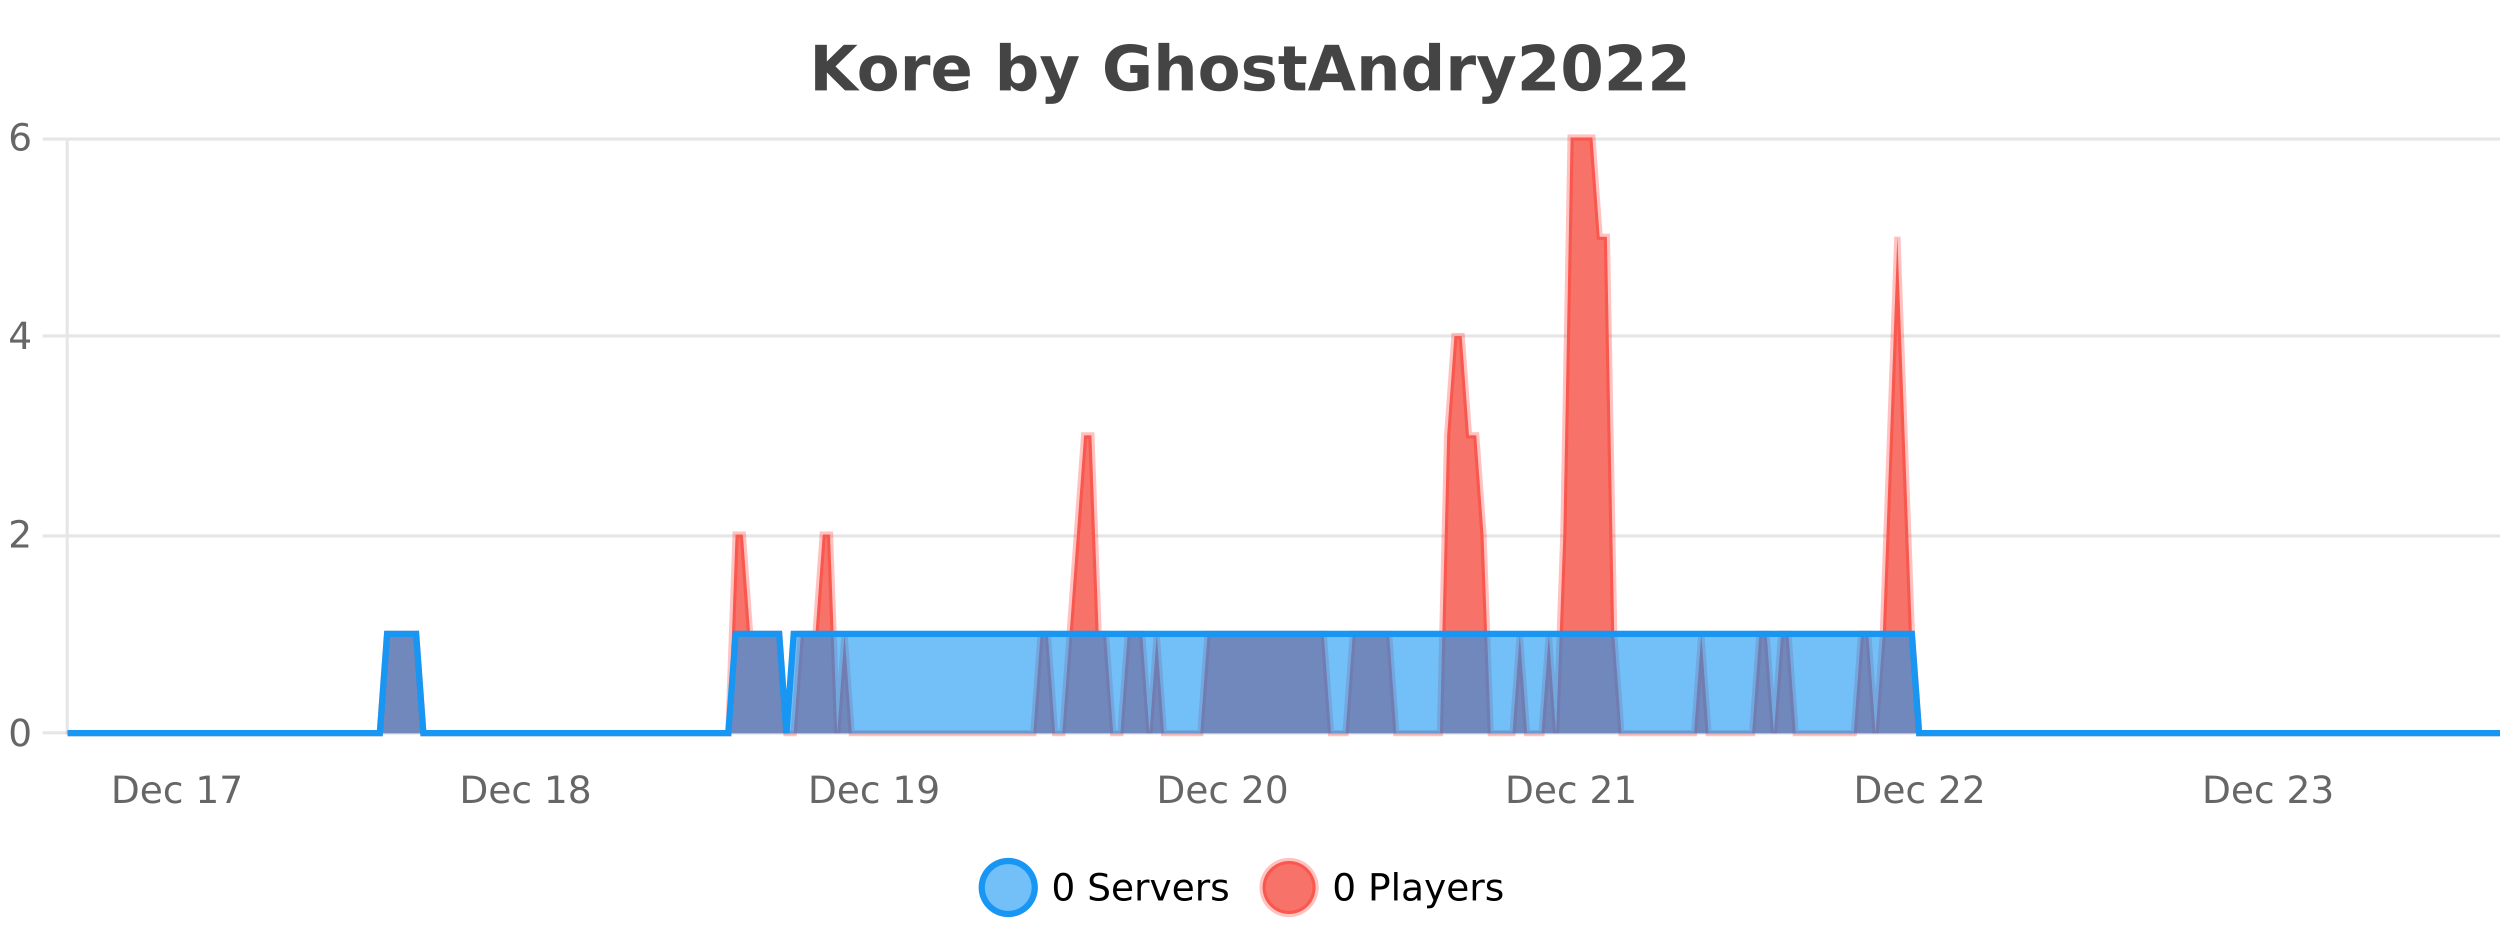 <?xml version="1.0" encoding="UTF-8"?>
<svg xmlns="http://www.w3.org/2000/svg" xmlns:xlink="http://www.w3.org/1999/xlink" width="800pt" height="300pt" viewBox="0 0 800 300" version="1.1">
<defs>
<clipPath id="clip1">
  <path d="M 285 263 L 360 263 L 360 300 L 285 300 Z M 285 263 "/>
</clipPath>
<clipPath id="clip2">
  <path d="M 375 263 L 450 263 L 450 300 L 375 300 Z M 375 263 "/>
</clipPath>
<clipPath id="clip3">
  <path d="M 21.633 44 L 800 44 L 800 234.602 L 21.633 234.602 Z M 21.633 44 "/>
</clipPath>
<clipPath id="clip4">
  <path d="M 20.633 43 L 800 43 L 800 235.602 L 20.633 235.602 Z M 20.633 43 "/>
</clipPath>
<clipPath id="clip5">
  <path d="M 21.633 202 L 800 202 L 800 234.602 L 21.633 234.602 Z M 21.633 202 "/>
</clipPath>
<clipPath id="clip6">
  <path d="M 20.633 174 L 800 174 L 800 235.602 L 20.633 235.602 Z M 20.633 174 "/>
</clipPath>
</defs>
<g id="surface1185221">
<rect x="0" y="0" width="800" height="300" style="fill:rgb(100%,100%,100%);fill-opacity:1;stroke:none;"/>
<path style="fill:none;stroke-width:1;stroke-linecap:butt;stroke-linejoin:miter;stroke:rgb(0%,0%,0%);stroke-opacity:0.098;stroke-miterlimit:10;" d="M 22 234.5 L 800 234.5 "/>
<path style="fill:none;stroke-width:1;stroke-linecap:butt;stroke-linejoin:miter;stroke:rgb(0%,0%,0%);stroke-opacity:0.098;stroke-miterlimit:10;" d="M 13.633 234.5 L 21 234.5 "/>
<path style="fill:none;stroke-width:1;stroke-linecap:butt;stroke-linejoin:miter;stroke:rgb(0%,0%,0%);stroke-opacity:0.098;stroke-miterlimit:10;" d="M 22 171.5 L 800 171.5 "/>
<path style="fill:none;stroke-width:1;stroke-linecap:butt;stroke-linejoin:miter;stroke:rgb(0%,0%,0%);stroke-opacity:0.098;stroke-miterlimit:10;" d="M 13.633 171.5 L 21 171.5 "/>
<path style="fill:none;stroke-width:1;stroke-linecap:butt;stroke-linejoin:miter;stroke:rgb(0%,0%,0%);stroke-opacity:0.098;stroke-miterlimit:10;" d="M 22 107.5 L 800 107.5 "/>
<path style="fill:none;stroke-width:1;stroke-linecap:butt;stroke-linejoin:miter;stroke:rgb(0%,0%,0%);stroke-opacity:0.098;stroke-miterlimit:10;" d="M 13.633 107.5 L 21 107.5 "/>
<path style="fill:none;stroke-width:1;stroke-linecap:butt;stroke-linejoin:miter;stroke:rgb(0%,0%,0%);stroke-opacity:0.098;stroke-miterlimit:10;" d="M 22 44.5 L 800 44.5 "/>
<path style="fill:none;stroke-width:1;stroke-linecap:butt;stroke-linejoin:miter;stroke:rgb(0%,0%,0%);stroke-opacity:0.098;stroke-miterlimit:10;" d="M 13.633 44.5 L 21 44.5 "/>
<path style=" stroke:none;fill-rule:nonzero;fill:rgb(9.02%,58.824%,95.294%);fill-opacity:0.6;" d="M 331.121 284 C 331.121 288.688 327.324 292.484 322.637 292.484 C 317.953 292.484 314.152 288.688 314.152 284 C 314.152 279.312 317.953 275.516 322.637 275.516 C 327.324 275.516 331.121 279.312 331.121 284 Z M 331.121 284 "/>
<g clip-path="url(#clip1)" clip-rule="nonzero">
<path style="fill:none;stroke-width:2;stroke-linecap:butt;stroke-linejoin:miter;stroke:rgb(9.02%,58.824%,95.294%);stroke-opacity:1;stroke-miterlimit:10;" d="M 331.121 284 C 331.121 288.688 327.324 292.484 322.637 292.484 C 317.953 292.484 314.152 288.688 314.152 284 C 314.152 279.312 317.953 275.516 322.637 275.516 C 327.324 275.516 331.121 279.312 331.121 284 Z M 331.121 284 "/>
</g>
<path style=" stroke:none;fill-rule:nonzero;fill:rgb(0%,0%,0%);fill-opacity:1;" d="M 340.266 280.188 C 339.66 280.188 339.203 280.492 338.891 281.094 C 338.586 281.688 338.438 282.59 338.438 283.797 C 338.438 284.996 338.586 285.898 338.891 286.5 C 339.203 287.094 339.66 287.391 340.266 287.391 C 340.879 287.391 341.336 287.094 341.641 286.5 C 341.953 285.898 342.109 284.996 342.109 283.797 C 342.109 282.59 341.953 281.688 341.641 281.094 C 341.336 280.492 340.879 280.188 340.266 280.188 Z M 340.266 279.25 C 341.242 279.25 341.992 279.641 342.516 280.422 C 343.035 281.195 343.297 282.32 343.297 283.797 C 343.297 285.266 343.035 286.391 342.516 287.172 C 341.992 287.945 341.242 288.328 340.266 288.328 C 339.285 288.328 338.535 287.945 338.016 287.172 C 337.504 286.391 337.25 285.266 337.25 283.797 C 337.25 282.32 337.504 281.195 338.016 280.422 C 338.535 279.641 339.285 279.25 340.266 279.25 Z M 354.32 279.688 L 354.32 280.844 C 353.871 280.637 353.445 280.48 353.039 280.375 C 352.641 280.262 352.262 280.203 351.898 280.203 C 351.25 280.203 350.75 280.328 350.398 280.578 C 350.055 280.828 349.883 281.188 349.883 281.656 C 349.883 282.043 349.996 282.336 350.227 282.531 C 350.453 282.73 350.898 282.887 351.555 283 L 352.258 283.156 C 353.141 283.324 353.793 283.621 354.211 284.047 C 354.637 284.465 354.852 285.027 354.852 285.734 C 354.852 286.59 354.562 287.234 353.992 287.672 C 353.43 288.109 352.594 288.328 351.492 288.328 C 351.086 288.328 350.648 288.281 350.18 288.188 C 349.711 288.094 349.227 287.953 348.727 287.766 L 348.727 286.547 C 349.203 286.82 349.672 287.023 350.133 287.156 C 350.602 287.293 351.055 287.359 351.492 287.359 C 352.168 287.359 352.688 287.23 353.055 286.969 C 353.43 286.699 353.617 286.32 353.617 285.828 C 353.617 285.402 353.48 285.07 353.211 284.828 C 352.949 284.578 352.516 284.398 351.914 284.281 L 351.195 284.141 C 350.309 283.965 349.668 283.688 349.273 283.312 C 348.887 282.938 348.695 282.418 348.695 281.75 C 348.695 280.969 348.965 280.359 349.508 279.922 C 350.047 279.477 350.797 279.25 351.758 279.25 C 352.172 279.25 352.59 279.289 353.008 279.359 C 353.434 279.434 353.871 279.543 354.32 279.688 Z M 362.266 284.609 L 362.266 285.125 L 357.297 285.125 C 357.348 285.875 357.57 286.445 357.969 286.828 C 358.375 287.215 358.93 287.406 359.641 287.406 C 360.055 287.406 360.457 287.359 360.844 287.266 C 361.238 287.164 361.629 287.008 362.016 286.797 L 362.016 287.828 C 361.617 287.984 361.219 288.105 360.812 288.188 C 360.406 288.281 359.992 288.328 359.578 288.328 C 358.535 288.328 357.707 288.027 357.094 287.422 C 356.477 286.809 356.172 285.98 356.172 284.938 C 356.172 283.867 356.461 283.016 357.047 282.391 C 357.629 281.758 358.41 281.438 359.391 281.438 C 360.273 281.438 360.973 281.727 361.484 282.297 C 362.004 282.859 362.266 283.633 362.266 284.609 Z M 361.188 284.281 C 361.176 283.699 361.008 283.23 360.688 282.875 C 360.363 282.523 359.938 282.344 359.406 282.344 C 358.801 282.344 358.316 282.516 357.953 282.859 C 357.598 283.203 357.395 283.684 357.344 284.297 Z M 367.836 282.594 C 367.711 282.531 367.574 282.484 367.43 282.453 C 367.293 282.414 367.137 282.391 366.961 282.391 C 366.355 282.391 365.887 282.59 365.555 282.984 C 365.23 283.383 365.07 283.953 365.07 284.703 L 365.07 288.156 L 363.992 288.156 L 363.992 281.594 L 365.07 281.594 L 365.07 282.609 C 365.297 282.215 365.594 281.922 365.961 281.734 C 366.324 281.539 366.766 281.438 367.289 281.438 C 367.359 281.438 367.438 281.445 367.523 281.453 C 367.617 281.465 367.715 281.48 367.82 281.5 Z M 368.195 281.594 L 369.336 281.594 L 371.383 287.094 L 373.445 281.594 L 374.586 281.594 L 372.117 288.156 L 370.648 288.156 Z M 381.688 284.609 L 381.688 285.125 L 376.719 285.125 C 376.77 285.875 376.992 286.445 377.391 286.828 C 377.797 287.215 378.352 287.406 379.062 287.406 C 379.477 287.406 379.879 287.359 380.266 287.266 C 380.66 287.164 381.051 287.008 381.438 286.797 L 381.438 287.828 C 381.039 287.984 380.641 288.105 380.234 288.188 C 379.828 288.281 379.414 288.328 379 288.328 C 377.957 288.328 377.129 288.027 376.516 287.422 C 375.898 286.809 375.594 285.98 375.594 284.938 C 375.594 283.867 375.883 283.016 376.469 282.391 C 377.051 281.758 377.832 281.438 378.812 281.438 C 379.695 281.438 380.395 281.727 380.906 282.297 C 381.426 282.859 381.688 283.633 381.688 284.609 Z M 380.609 284.281 C 380.598 283.699 380.43 283.23 380.109 282.875 C 379.785 282.523 379.359 282.344 378.828 282.344 C 378.223 282.344 377.738 282.516 377.375 282.859 C 377.02 283.203 376.816 283.684 376.766 284.297 Z M 387.258 282.594 C 387.133 282.531 386.996 282.484 386.852 282.453 C 386.715 282.414 386.559 282.391 386.383 282.391 C 385.777 282.391 385.309 282.59 384.977 282.984 C 384.652 283.383 384.492 283.953 384.492 284.703 L 384.492 288.156 L 383.414 288.156 L 383.414 281.594 L 384.492 281.594 L 384.492 282.609 C 384.719 282.215 385.016 281.922 385.383 281.734 C 385.746 281.539 386.188 281.438 386.711 281.438 C 386.781 281.438 386.859 281.445 386.945 281.453 C 387.039 281.465 387.137 281.48 387.242 281.5 Z M 392.562 281.781 L 392.562 282.812 C 392.258 282.656 391.941 282.543 391.609 282.469 C 391.285 282.387 390.945 282.344 390.594 282.344 C 390.062 282.344 389.66 282.43 389.391 282.594 C 389.117 282.75 388.984 282.996 388.984 283.328 C 388.984 283.578 389.078 283.777 389.266 283.922 C 389.461 284.059 389.852 284.188 390.438 284.312 L 390.797 284.406 C 391.566 284.562 392.113 284.793 392.438 285.094 C 392.758 285.398 392.922 285.812 392.922 286.344 C 392.922 286.961 392.676 287.445 392.188 287.797 C 391.707 288.152 391.047 288.328 390.203 288.328 C 389.848 288.328 389.477 288.289 389.094 288.219 C 388.719 288.156 388.32 288.059 387.906 287.922 L 387.906 286.797 C 388.301 287.008 388.691 287.164 389.078 287.266 C 389.461 287.371 389.848 287.422 390.234 287.422 C 390.734 287.422 391.117 287.34 391.391 287.172 C 391.672 286.996 391.812 286.746 391.812 286.422 C 391.812 286.133 391.711 285.906 391.516 285.75 C 391.316 285.594 390.883 285.445 390.219 285.297 L 389.844 285.219 C 389.176 285.074 388.691 284.855 388.391 284.562 C 388.098 284.273 387.953 283.875 387.953 283.375 C 387.953 282.75 388.172 282.273 388.609 281.938 C 389.047 281.605 389.664 281.438 390.469 281.438 C 390.863 281.438 391.238 281.469 391.594 281.531 C 391.945 281.586 392.27 281.668 392.562 281.781 Z M 332.637 277.016 "/>
<path style=" stroke:none;fill-rule:nonzero;fill:rgb(96.863%,44.706%,40.784%);fill-opacity:1;" d="M 420.988 284 C 420.988 288.688 417.191 292.484 412.504 292.484 C 407.82 292.484 404.02 288.688 404.02 284 C 404.02 279.312 407.82 275.516 412.504 275.516 C 417.191 275.516 420.988 279.312 420.988 284 Z M 420.988 284 "/>
<g clip-path="url(#clip2)" clip-rule="nonzero">
<path style="fill:none;stroke-width:2;stroke-linecap:butt;stroke-linejoin:miter;stroke:rgb(100%,4.706%,0%);stroke-opacity:0.247;stroke-miterlimit:10;" d="M 420.988 284 C 420.988 288.688 417.191 292.484 412.504 292.484 C 407.82 292.484 404.02 288.688 404.02 284 C 404.02 279.312 407.82 275.516 412.504 275.516 C 417.191 275.516 420.988 279.312 420.988 284 Z M 420.988 284 "/>
</g>
<path style=" stroke:none;fill-rule:nonzero;fill:rgb(0%,0%,0%);fill-opacity:1;" d="M 430.133 280.188 C 429.527 280.188 429.07 280.492 428.758 281.094 C 428.453 281.688 428.305 282.59 428.305 283.797 C 428.305 284.996 428.453 285.898 428.758 286.5 C 429.07 287.094 429.527 287.391 430.133 287.391 C 430.746 287.391 431.203 287.094 431.508 286.5 C 431.82 285.898 431.977 284.996 431.977 283.797 C 431.977 282.59 431.82 281.688 431.508 281.094 C 431.203 280.492 430.746 280.188 430.133 280.188 Z M 430.133 279.25 C 431.109 279.25 431.859 279.641 432.383 280.422 C 432.902 281.195 433.164 282.32 433.164 283.797 C 433.164 285.266 432.902 286.391 432.383 287.172 C 431.859 287.945 431.109 288.328 430.133 288.328 C 429.152 288.328 428.402 287.945 427.883 287.172 C 427.371 286.391 427.117 285.266 427.117 283.797 C 427.117 282.32 427.371 281.195 427.883 280.422 C 428.402 279.641 429.152 279.25 430.133 279.25 Z M 440.125 280.375 L 440.125 283.672 L 441.609 283.672 C 442.16 283.672 442.586 283.531 442.891 283.25 C 443.191 282.961 443.344 282.547 443.344 282.016 C 443.344 281.496 443.191 281.094 442.891 280.812 C 442.586 280.523 442.16 280.375 441.609 280.375 Z M 438.938 279.406 L 441.609 279.406 C 442.598 279.406 443.344 279.633 443.844 280.078 C 444.344 280.516 444.594 281.164 444.594 282.016 C 444.594 282.883 444.344 283.539 443.844 283.984 C 443.344 284.422 442.598 284.641 441.609 284.641 L 440.125 284.641 L 440.125 288.156 L 438.938 288.156 Z M 446.129 279.031 L 447.207 279.031 L 447.207 288.156 L 446.129 288.156 Z M 452.445 284.859 C 451.578 284.859 450.977 284.961 450.633 285.156 C 450.297 285.355 450.133 285.695 450.133 286.172 C 450.133 286.559 450.258 286.867 450.508 287.094 C 450.766 287.312 451.109 287.422 451.539 287.422 C 452.141 287.422 452.621 287.215 452.977 286.797 C 453.34 286.371 453.523 285.805 453.523 285.094 L 453.523 284.859 Z M 454.602 284.406 L 454.602 288.156 L 453.523 288.156 L 453.523 287.156 C 453.273 287.555 452.965 287.852 452.602 288.047 C 452.234 288.234 451.789 288.328 451.258 288.328 C 450.578 288.328 450.043 288.141 449.648 287.766 C 449.25 287.383 449.055 286.875 449.055 286.25 C 449.055 285.512 449.297 284.953 449.789 284.578 C 450.289 284.203 451.027 284.016 452.008 284.016 L 453.523 284.016 L 453.523 283.906 C 453.523 283.406 453.355 283.023 453.023 282.75 C 452.699 282.48 452.246 282.344 451.664 282.344 C 451.289 282.344 450.918 282.391 450.555 282.484 C 450.199 282.578 449.859 282.715 449.539 282.891 L 449.539 281.891 C 449.934 281.734 450.312 281.621 450.68 281.547 C 451.055 281.477 451.418 281.438 451.773 281.438 C 452.719 281.438 453.43 281.684 453.898 282.172 C 454.367 282.664 454.602 283.406 454.602 284.406 Z M 459.551 288.766 C 459.246 289.547 458.949 290.055 458.66 290.297 C 458.367 290.535 457.98 290.656 457.504 290.656 L 456.645 290.656 L 456.645 289.75 L 457.27 289.75 C 457.57 289.75 457.801 289.676 457.957 289.531 C 458.121 289.395 458.305 289.066 458.504 288.547 L 458.707 288.047 L 456.051 281.594 L 457.191 281.594 L 459.238 286.719 L 461.301 281.594 L 462.441 281.594 Z M 469.543 284.609 L 469.543 285.125 L 464.574 285.125 C 464.625 285.875 464.848 286.445 465.246 286.828 C 465.652 287.215 466.207 287.406 466.918 287.406 C 467.332 287.406 467.734 287.359 468.121 287.266 C 468.516 287.164 468.906 287.008 469.293 286.797 L 469.293 287.828 C 468.895 287.984 468.496 288.105 468.09 288.188 C 467.684 288.281 467.27 288.328 466.855 288.328 C 465.812 288.328 464.984 288.027 464.371 287.422 C 463.754 286.809 463.449 285.98 463.449 284.938 C 463.449 283.867 463.738 283.016 464.324 282.391 C 464.906 281.758 465.688 281.438 466.668 281.438 C 467.551 281.438 468.25 281.727 468.762 282.297 C 469.281 282.859 469.543 283.633 469.543 284.609 Z M 468.465 284.281 C 468.453 283.699 468.285 283.23 467.965 282.875 C 467.641 282.523 467.215 282.344 466.684 282.344 C 466.078 282.344 465.594 282.516 465.23 282.859 C 464.875 283.203 464.672 283.684 464.621 284.297 Z M 475.113 282.594 C 474.988 282.531 474.852 282.484 474.707 282.453 C 474.57 282.414 474.414 282.391 474.238 282.391 C 473.633 282.391 473.164 282.59 472.832 282.984 C 472.508 283.383 472.348 283.953 472.348 284.703 L 472.348 288.156 L 471.27 288.156 L 471.27 281.594 L 472.348 281.594 L 472.348 282.609 C 472.574 282.215 472.871 281.922 473.238 281.734 C 473.602 281.539 474.043 281.438 474.566 281.438 C 474.637 281.438 474.715 281.445 474.801 281.453 C 474.895 281.465 474.992 281.48 475.098 281.5 Z M 480.422 281.781 L 480.422 282.812 C 480.117 282.656 479.801 282.543 479.469 282.469 C 479.145 282.387 478.805 282.344 478.453 282.344 C 477.922 282.344 477.52 282.43 477.25 282.594 C 476.977 282.75 476.844 282.996 476.844 283.328 C 476.844 283.578 476.938 283.777 477.125 283.922 C 477.32 284.059 477.711 284.188 478.297 284.312 L 478.656 284.406 C 479.426 284.562 479.973 284.793 480.297 285.094 C 480.617 285.398 480.781 285.812 480.781 286.344 C 480.781 286.961 480.535 287.445 480.047 287.797 C 479.566 288.152 478.906 288.328 478.062 288.328 C 477.707 288.328 477.336 288.289 476.953 288.219 C 476.578 288.156 476.18 288.059 475.766 287.922 L 475.766 286.797 C 476.16 287.008 476.551 287.164 476.938 287.266 C 477.32 287.371 477.707 287.422 478.094 287.422 C 478.594 287.422 478.977 287.34 479.25 287.172 C 479.531 286.996 479.672 286.746 479.672 286.422 C 479.672 286.133 479.57 285.906 479.375 285.75 C 479.176 285.594 478.742 285.445 478.078 285.297 L 477.703 285.219 C 477.035 285.074 476.551 284.855 476.25 284.562 C 475.957 284.273 475.812 283.875 475.812 283.375 C 475.812 282.75 476.031 282.273 476.469 281.938 C 476.906 281.605 477.523 281.438 478.328 281.438 C 478.723 281.438 479.098 281.469 479.453 281.531 C 479.805 281.586 480.129 281.668 480.422 281.781 Z M 422.504 277.016 "/>
<path style=" stroke:none;fill-rule:nonzero;fill:rgb(26.667%,26.667%,26.667%);fill-opacity:1;" d="M 260.844 14.344 L 264.594 14.344 L 264.594 19.656 L 270.016 14.344 L 274.375 14.344 L 267.359 21.25 L 275.109 28.922 L 270.391 28.922 L 264.594 23.172 L 264.594 28.922 L 260.844 28.922 Z M 281.039 20.219 C 280.258 20.219 279.664 20.5 279.258 21.062 C 278.852 21.617 278.648 22.418 278.648 23.469 C 278.648 24.512 278.852 25.312 279.258 25.875 C 279.664 26.43 280.258 26.703 281.039 26.703 C 281.797 26.703 282.375 26.43 282.773 25.875 C 283.18 25.312 283.383 24.512 283.383 23.469 C 283.383 22.418 283.18 21.617 282.773 21.062 C 282.375 20.5 281.797 20.219 281.039 20.219 Z M 281.039 17.719 C 282.914 17.719 284.375 18.23 285.43 19.25 C 286.492 20.262 287.023 21.668 287.023 23.469 C 287.023 25.262 286.492 26.668 285.43 27.688 C 284.375 28.699 282.914 29.203 281.039 29.203 C 279.141 29.203 277.664 28.699 276.602 27.688 C 275.539 26.668 275.008 25.262 275.008 23.469 C 275.008 21.668 275.539 20.262 276.602 19.25 C 277.664 18.23 279.141 17.719 281.039 17.719 Z M 297.699 20.969 C 297.387 20.824 297.078 20.719 296.777 20.656 C 296.473 20.586 296.172 20.547 295.871 20.547 C 294.965 20.547 294.266 20.836 293.777 21.406 C 293.297 21.98 293.059 22.805 293.059 23.875 L 293.059 28.922 L 289.574 28.922 L 289.574 17.984 L 293.059 17.984 L 293.059 19.781 C 293.504 19.062 294.02 18.543 294.605 18.219 C 295.188 17.887 295.887 17.719 296.699 17.719 C 296.824 17.719 296.953 17.727 297.09 17.734 C 297.223 17.746 297.422 17.766 297.684 17.797 Z M 310.344 23.422 L 310.344 24.422 L 302.172 24.422 C 302.254 25.246 302.551 25.859 303.062 26.266 C 303.57 26.672 304.281 26.875 305.188 26.875 C 305.926 26.875 306.68 26.766 307.453 26.547 C 308.223 26.328 309.016 26 309.828 25.562 L 309.828 28.25 C 309.004 28.562 308.176 28.797 307.344 28.953 C 306.52 29.117 305.695 29.203 304.875 29.203 C 302.895 29.203 301.352 28.703 300.25 27.703 C 299.156 26.695 298.609 25.281 298.609 23.469 C 298.609 21.68 299.145 20.273 300.219 19.25 C 301.301 18.23 302.785 17.719 304.672 17.719 C 306.391 17.719 307.766 18.242 308.797 19.281 C 309.828 20.312 310.344 21.695 310.344 23.422 Z M 306.75 22.266 C 306.75 21.602 306.555 21.062 306.172 20.656 C 305.785 20.25 305.281 20.047 304.656 20.047 C 303.977 20.047 303.426 20.242 303 20.625 C 302.582 21 302.32 21.547 302.219 22.266 Z M 325.777 26.672 C 326.527 26.672 327.098 26.402 327.496 25.859 C 327.891 25.309 328.09 24.512 328.09 23.469 C 328.09 22.43 327.891 21.637 327.496 21.094 C 327.098 20.543 326.527 20.266 325.777 20.266 C 325.027 20.266 324.449 20.543 324.043 21.094 C 323.645 21.637 323.449 22.43 323.449 23.469 C 323.449 24.5 323.645 25.293 324.043 25.844 C 324.449 26.398 325.027 26.672 325.777 26.672 Z M 323.449 19.578 C 323.938 18.945 324.473 18.477 325.059 18.172 C 325.641 17.871 326.312 17.719 327.074 17.719 C 328.426 17.719 329.535 18.258 330.402 19.328 C 331.266 20.402 331.699 21.781 331.699 23.469 C 331.699 25.148 331.266 26.523 330.402 27.594 C 329.535 28.668 328.426 29.203 327.074 29.203 C 326.312 29.203 325.641 29.051 325.059 28.75 C 324.473 28.449 323.938 27.98 323.449 27.344 L 323.449 28.922 L 319.965 28.922 L 319.965 13.719 L 323.449 13.719 Z M 332.844 17.984 L 336.328 17.984 L 339.281 25.406 L 341.781 17.984 L 345.266 17.984 L 340.672 29.953 C 340.211 31.172 339.672 32.02 339.047 32.5 C 338.43 32.988 337.625 33.234 336.625 33.234 L 334.594 33.234 L 334.594 30.938 L 335.688 30.938 C 336.281 30.938 336.711 30.844 336.984 30.656 C 337.254 30.469 337.461 30.129 337.609 29.641 L 337.719 29.344 Z M 367.531 27.844 C 366.594 28.293 365.617 28.633 364.609 28.859 C 363.609 29.086 362.566 29.203 361.484 29.203 C 359.055 29.203 357.133 28.527 355.719 27.172 C 354.301 25.809 353.594 23.965 353.594 21.641 C 353.594 19.297 354.312 17.453 355.75 16.109 C 357.195 14.758 359.18 14.078 361.703 14.078 C 362.672 14.078 363.598 14.172 364.484 14.359 C 365.367 14.539 366.207 14.805 367 15.156 L 367 18.172 C 366.188 17.715 365.375 17.371 364.562 17.141 C 363.758 16.914 362.957 16.797 362.156 16.797 C 360.656 16.797 359.5 17.219 358.688 18.062 C 357.883 18.898 357.484 20.09 357.484 21.641 C 357.484 23.184 357.875 24.375 358.656 25.219 C 359.438 26.062 360.547 26.484 361.984 26.484 C 362.367 26.484 362.727 26.461 363.062 26.406 C 363.406 26.355 363.707 26.277 363.969 26.172 L 363.969 23.344 L 361.672 23.344 L 361.672 20.828 L 367.531 20.828 Z M 381.68 22.266 L 381.68 28.922 L 378.164 28.922 L 378.164 23.844 C 378.164 22.887 378.141 22.23 378.102 21.875 C 378.059 21.512 377.984 21.246 377.883 21.078 C 377.746 20.852 377.559 20.672 377.32 20.547 C 377.09 20.422 376.824 20.359 376.523 20.359 C 375.793 20.359 375.219 20.641 374.805 21.203 C 374.387 21.766 374.18 22.547 374.18 23.547 L 374.18 28.922 L 370.695 28.922 L 370.695 13.719 L 374.18 13.719 L 374.18 19.578 C 374.711 18.945 375.273 18.477 375.867 18.172 C 376.461 17.871 377.109 17.719 377.82 17.719 C 379.09 17.719 380.047 18.109 380.695 18.891 C 381.352 19.664 381.68 20.789 381.68 22.266 Z M 390.141 20.219 C 389.359 20.219 388.766 20.5 388.359 21.062 C 387.953 21.617 387.75 22.418 387.75 23.469 C 387.75 24.512 387.953 25.312 388.359 25.875 C 388.766 26.43 389.359 26.703 390.141 26.703 C 390.898 26.703 391.477 26.43 391.875 25.875 C 392.281 25.312 392.484 24.512 392.484 23.469 C 392.484 22.418 392.281 21.617 391.875 21.062 C 391.477 20.5 390.898 20.219 390.141 20.219 Z M 390.141 17.719 C 392.016 17.719 393.477 18.23 394.531 19.25 C 395.594 20.262 396.125 21.668 396.125 23.469 C 396.125 25.262 395.594 26.668 394.531 27.688 C 393.477 28.699 392.016 29.203 390.141 29.203 C 388.242 29.203 386.766 28.699 385.703 27.688 C 384.641 26.668 384.109 25.262 384.109 23.469 C 384.109 21.668 384.641 20.262 385.703 19.25 C 386.766 18.23 388.242 17.719 390.141 17.719 Z M 407.207 18.328 L 407.207 20.984 C 406.465 20.672 405.746 20.438 405.051 20.281 C 404.352 20.125 403.691 20.047 403.066 20.047 C 402.41 20.047 401.918 20.133 401.598 20.297 C 401.273 20.465 401.113 20.719 401.113 21.062 C 401.113 21.344 401.23 21.559 401.473 21.703 C 401.723 21.852 402.16 21.961 402.785 22.031 L 403.41 22.125 C 405.199 22.355 406.402 22.73 407.02 23.25 C 407.633 23.773 407.941 24.59 407.941 25.703 C 407.941 26.871 407.508 27.746 406.645 28.328 C 405.789 28.914 404.512 29.203 402.816 29.203 C 402.086 29.203 401.336 29.145 400.566 29.031 C 399.793 28.918 399.004 28.746 398.191 28.516 L 398.191 25.859 C 398.887 26.203 399.602 26.461 400.332 26.625 C 401.059 26.793 401.805 26.875 402.566 26.875 C 403.254 26.875 403.77 26.781 404.113 26.594 C 404.457 26.406 404.629 26.125 404.629 25.75 C 404.629 25.438 404.508 25.211 404.27 25.062 C 404.027 24.906 403.555 24.789 402.848 24.703 L 402.238 24.625 C 400.676 24.43 399.582 24.07 398.957 23.547 C 398.332 23.016 398.02 22.215 398.02 21.141 C 398.02 19.984 398.414 19.125 399.207 18.562 C 400.008 18 401.227 17.719 402.863 17.719 C 403.508 17.719 404.184 17.773 404.895 17.875 C 405.602 17.969 406.371 18.121 407.207 18.328 Z M 414.391 14.875 L 414.391 17.984 L 418 17.984 L 418 20.484 L 414.391 20.484 L 414.391 25.125 C 414.391 25.637 414.488 25.98 414.688 26.156 C 414.895 26.336 415.297 26.422 415.891 26.422 L 417.688 26.422 L 417.688 28.922 L 414.688 28.922 C 413.312 28.922 412.332 28.637 411.75 28.062 C 411.176 27.48 410.891 26.5 410.891 25.125 L 410.891 20.484 L 409.156 20.484 L 409.156 17.984 L 410.891 17.984 L 410.891 14.875 Z M 429.141 26.266 L 423.266 26.266 L 422.328 28.922 L 418.547 28.922 L 423.953 14.344 L 428.438 14.344 L 433.828 28.922 L 430.062 28.922 Z M 424.203 23.562 L 428.188 23.562 L 426.203 17.766 Z M 446.602 22.266 L 446.602 28.922 L 443.086 28.922 L 443.086 23.828 C 443.086 22.883 443.062 22.23 443.023 21.875 C 442.98 21.512 442.906 21.246 442.805 21.078 C 442.668 20.852 442.48 20.672 442.242 20.547 C 442.012 20.422 441.746 20.359 441.445 20.359 C 440.715 20.359 440.141 20.641 439.727 21.203 C 439.309 21.766 439.102 22.547 439.102 23.547 L 439.102 28.922 L 435.617 28.922 L 435.617 17.984 L 439.102 17.984 L 439.102 19.578 C 439.633 18.945 440.195 18.477 440.789 18.172 C 441.383 17.871 442.031 17.719 442.742 17.719 C 444.012 17.719 444.969 18.109 445.617 18.891 C 446.273 19.664 446.602 20.789 446.602 22.266 Z M 457.297 19.578 L 457.297 13.719 L 460.812 13.719 L 460.812 28.922 L 457.297 28.922 L 457.297 27.344 C 456.816 27.992 456.285 28.465 455.703 28.766 C 455.117 29.055 454.445 29.203 453.688 29.203 C 452.344 29.203 451.238 28.668 450.375 27.594 C 449.508 26.523 449.078 25.148 449.078 23.469 C 449.078 21.781 449.508 20.402 450.375 19.328 C 451.238 18.258 452.344 17.719 453.688 17.719 C 454.445 17.719 455.117 17.871 455.703 18.172 C 456.285 18.477 456.816 18.945 457.297 19.578 Z M 454.984 26.672 C 455.734 26.672 456.305 26.402 456.703 25.859 C 457.098 25.309 457.297 24.512 457.297 23.469 C 457.297 22.43 457.098 21.637 456.703 21.094 C 456.305 20.543 455.734 20.266 454.984 20.266 C 454.242 20.266 453.676 20.543 453.281 21.094 C 452.883 21.637 452.688 22.43 452.688 23.469 C 452.688 24.512 452.883 25.309 453.281 25.859 C 453.676 26.402 454.242 26.672 454.984 26.672 Z M 472.297 20.969 C 471.984 20.824 471.676 20.719 471.375 20.656 C 471.07 20.586 470.77 20.547 470.469 20.547 C 469.562 20.547 468.863 20.836 468.375 21.406 C 467.895 21.98 467.656 22.805 467.656 23.875 L 467.656 28.922 L 464.172 28.922 L 464.172 17.984 L 467.656 17.984 L 467.656 19.781 C 468.102 19.062 468.617 18.543 469.203 18.219 C 469.785 17.887 470.484 17.719 471.297 17.719 C 471.422 17.719 471.551 17.727 471.688 17.734 C 471.82 17.746 472.02 17.766 472.281 17.797 Z M 472.602 17.984 L 476.086 17.984 L 479.039 25.406 L 481.539 17.984 L 485.023 17.984 L 480.43 29.953 C 479.969 31.172 479.43 32.02 478.805 32.5 C 478.188 32.988 477.383 33.234 476.383 33.234 L 474.352 33.234 L 474.352 30.938 L 475.445 30.938 C 476.039 30.938 476.469 30.844 476.742 30.656 C 477.012 30.469 477.219 30.129 477.367 29.641 L 477.477 29.344 Z M 491.152 26.156 L 497.559 26.156 L 497.559 28.922 L 486.965 28.922 L 486.965 26.156 L 492.293 21.453 C 492.77 21.027 493.121 20.609 493.34 20.203 C 493.566 19.789 493.684 19.359 493.684 18.922 C 493.684 18.234 493.453 17.684 492.996 17.266 C 492.535 16.852 491.926 16.641 491.168 16.641 C 490.582 16.641 489.941 16.766 489.246 17.016 C 488.547 17.266 487.801 17.641 487.012 18.141 L 487.012 14.938 C 487.855 14.656 488.688 14.445 489.512 14.297 C 490.344 14.152 491.156 14.078 491.949 14.078 C 493.699 14.078 495.051 14.465 496.012 15.234 C 496.98 15.996 497.465 17.062 497.465 18.438 C 497.465 19.242 497.254 19.984 496.84 20.672 C 496.434 21.352 495.574 22.266 494.262 23.422 Z M 508.508 21.609 C 508.508 19.789 508.336 18.508 507.992 17.766 C 507.648 17.016 507.074 16.641 506.273 16.641 C 505.461 16.641 504.883 17.016 504.539 17.766 C 504.195 18.508 504.023 19.789 504.023 21.609 C 504.023 23.453 504.195 24.758 504.539 25.516 C 504.883 26.266 505.461 26.641 506.273 26.641 C 507.074 26.641 507.648 26.266 507.992 25.516 C 508.336 24.758 508.508 23.453 508.508 21.609 Z M 512.258 21.641 C 512.258 24.059 511.734 25.922 510.695 27.234 C 509.652 28.547 508.18 29.203 506.273 29.203 C 504.344 29.203 502.859 28.547 501.82 27.234 C 500.777 25.922 500.258 24.059 500.258 21.641 C 500.258 19.227 500.777 17.359 501.82 16.047 C 502.859 14.734 504.344 14.078 506.273 14.078 C 508.18 14.078 509.652 14.734 510.695 16.047 C 511.734 17.359 512.258 19.227 512.258 21.641 Z M 518.984 26.156 L 525.391 26.156 L 525.391 28.922 L 514.797 28.922 L 514.797 26.156 L 520.125 21.453 C 520.602 21.027 520.953 20.609 521.172 20.203 C 521.398 19.789 521.516 19.359 521.516 18.922 C 521.516 18.234 521.285 17.684 520.828 17.266 C 520.367 16.852 519.758 16.641 519 16.641 C 518.414 16.641 517.773 16.766 517.078 17.016 C 516.379 17.266 515.633 17.641 514.844 18.141 L 514.844 14.938 C 515.688 14.656 516.52 14.445 517.344 14.297 C 518.176 14.152 518.988 14.078 519.781 14.078 C 521.531 14.078 522.883 14.465 523.844 15.234 C 524.812 15.996 525.297 17.062 525.297 18.438 C 525.297 19.242 525.086 19.984 524.672 20.672 C 524.266 21.352 523.406 22.266 522.094 23.422 Z M 532.898 26.156 L 539.305 26.156 L 539.305 28.922 L 528.711 28.922 L 528.711 26.156 L 534.039 21.453 C 534.516 21.027 534.867 20.609 535.086 20.203 C 535.312 19.789 535.43 19.359 535.43 18.922 C 535.43 18.234 535.199 17.684 534.742 17.266 C 534.281 16.852 533.672 16.641 532.914 16.641 C 532.328 16.641 531.688 16.766 530.992 17.016 C 530.293 17.266 529.547 17.641 528.758 18.141 L 528.758 14.938 C 529.602 14.656 530.434 14.445 531.258 14.297 C 532.09 14.152 532.902 14.078 533.695 14.078 C 535.445 14.078 536.797 14.465 537.758 15.234 C 538.727 15.996 539.211 17.062 539.211 18.438 C 539.211 19.242 539 19.984 538.586 20.672 C 538.18 21.352 537.32 22.266 536.008 23.422 Z M 259 10.359 "/>
<path style="fill:none;stroke-width:1;stroke-linecap:butt;stroke-linejoin:miter;stroke:rgb(0%,0%,0%);stroke-opacity:0.098;stroke-miterlimit:10;" d="M 21 234.5 L 801 234.5 "/>
<path style=" stroke:none;fill-rule:nonzero;fill:rgb(40%,40%,40%);fill-opacity:1;" d="M 37.848 249.172 L 37.848 255.984 L 39.285 255.984 C 40.492 255.984 41.371 255.715 41.926 255.172 C 42.488 254.621 42.77 253.75 42.77 252.562 C 42.77 251.398 42.488 250.543 41.926 250 C 41.371 249.449 40.492 249.172 39.285 249.172 Z M 36.66 248.203 L 39.098 248.203 C 40.793 248.203 42.039 248.559 42.832 249.266 C 43.621 249.965 44.02 251.062 44.02 252.562 C 44.02 254.074 43.617 255.184 42.816 255.891 C 42.023 256.602 40.785 256.953 39.098 256.953 L 36.66 256.953 Z M 51.477 253.406 L 51.477 253.922 L 46.508 253.922 C 46.559 254.672 46.781 255.242 47.18 255.625 C 47.586 256.012 48.141 256.203 48.852 256.203 C 49.266 256.203 49.668 256.156 50.055 256.062 C 50.449 255.961 50.84 255.805 51.227 255.594 L 51.227 256.625 C 50.828 256.781 50.43 256.902 50.023 256.984 C 49.617 257.078 49.203 257.125 48.789 257.125 C 47.746 257.125 46.918 256.824 46.305 256.219 C 45.688 255.605 45.383 254.777 45.383 253.734 C 45.383 252.664 45.672 251.812 46.258 251.188 C 46.84 250.555 47.621 250.234 48.602 250.234 C 49.484 250.234 50.184 250.523 50.695 251.094 C 51.215 251.656 51.477 252.43 51.477 253.406 Z M 50.398 253.078 C 50.387 252.496 50.219 252.027 49.898 251.672 C 49.574 251.32 49.148 251.141 48.617 251.141 C 48.012 251.141 47.527 251.312 47.164 251.656 C 46.809 252 46.605 252.48 46.555 253.094 Z M 57.969 250.641 L 57.969 251.656 C 57.656 251.48 57.348 251.352 57.047 251.266 C 56.742 251.184 56.438 251.141 56.125 251.141 C 55.414 251.141 54.867 251.367 54.484 251.812 C 54.098 252.25 53.906 252.871 53.906 253.672 C 53.906 254.477 54.098 255.102 54.484 255.547 C 54.867 255.984 55.414 256.203 56.125 256.203 C 56.438 256.203 56.742 256.164 57.047 256.078 C 57.348 255.996 57.656 255.871 57.969 255.703 L 57.969 256.703 C 57.664 256.84 57.352 256.945 57.031 257.016 C 56.707 257.086 56.363 257.125 56 257.125 C 55.008 257.125 54.223 256.82 53.641 256.203 C 53.055 255.578 52.766 254.734 52.766 253.672 C 52.766 252.609 53.055 251.773 53.641 251.156 C 54.234 250.543 55.047 250.234 56.078 250.234 C 56.398 250.234 56.719 250.273 57.031 250.344 C 57.352 250.406 57.664 250.508 57.969 250.641 Z M 64.008 255.953 L 65.945 255.953 L 65.945 249.281 L 63.836 249.703 L 63.836 248.625 L 65.93 248.203 L 67.117 248.203 L 67.117 255.953 L 69.055 255.953 L 69.055 256.953 L 64.008 256.953 Z M 71.141 248.203 L 76.766 248.203 L 76.766 248.703 L 73.594 256.953 L 72.359 256.953 L 75.344 249.203 L 71.141 249.203 Z M 35.488 245.816 "/>
<path style=" stroke:none;fill-rule:nonzero;fill:rgb(40%,40%,40%);fill-opacity:1;" d="M 149.375 249.172 L 149.375 255.984 L 150.812 255.984 C 152.02 255.984 152.898 255.715 153.453 255.172 C 154.016 254.621 154.297 253.75 154.297 252.562 C 154.297 251.398 154.016 250.543 153.453 250 C 152.898 249.449 152.02 249.172 150.812 249.172 Z M 148.188 248.203 L 150.625 248.203 C 152.32 248.203 153.566 248.559 154.359 249.266 C 155.148 249.965 155.547 251.062 155.547 252.562 C 155.547 254.074 155.145 255.184 154.344 255.891 C 153.551 256.602 152.312 256.953 150.625 256.953 L 148.188 256.953 Z M 163.008 253.406 L 163.008 253.922 L 158.039 253.922 C 158.09 254.672 158.312 255.242 158.711 255.625 C 159.117 256.012 159.672 256.203 160.383 256.203 C 160.797 256.203 161.199 256.156 161.586 256.062 C 161.98 255.961 162.371 255.805 162.758 255.594 L 162.758 256.625 C 162.359 256.781 161.961 256.902 161.555 256.984 C 161.148 257.078 160.734 257.125 160.32 257.125 C 159.277 257.125 158.449 256.824 157.836 256.219 C 157.219 255.605 156.914 254.777 156.914 253.734 C 156.914 252.664 157.203 251.812 157.789 251.188 C 158.371 250.555 159.152 250.234 160.133 250.234 C 161.016 250.234 161.715 250.523 162.227 251.094 C 162.746 251.656 163.008 252.43 163.008 253.406 Z M 161.93 253.078 C 161.918 252.496 161.75 252.027 161.43 251.672 C 161.105 251.32 160.68 251.141 160.148 251.141 C 159.543 251.141 159.059 251.312 158.695 251.656 C 158.34 252 158.137 252.48 158.086 253.094 Z M 169.5 250.641 L 169.5 251.656 C 169.188 251.48 168.879 251.352 168.578 251.266 C 168.273 251.184 167.969 251.141 167.656 251.141 C 166.945 251.141 166.398 251.367 166.016 251.812 C 165.629 252.25 165.438 252.871 165.438 253.672 C 165.438 254.477 165.629 255.102 166.016 255.547 C 166.398 255.984 166.945 256.203 167.656 256.203 C 167.969 256.203 168.273 256.164 168.578 256.078 C 168.879 255.996 169.188 255.871 169.5 255.703 L 169.5 256.703 C 169.195 256.84 168.883 256.945 168.562 257.016 C 168.238 257.086 167.895 257.125 167.531 257.125 C 166.539 257.125 165.754 256.82 165.172 256.203 C 164.586 255.578 164.297 254.734 164.297 253.672 C 164.297 252.609 164.586 251.773 165.172 251.156 C 165.766 250.543 166.578 250.234 167.609 250.234 C 167.93 250.234 168.25 250.273 168.562 250.344 C 168.883 250.406 169.195 250.508 169.5 250.641 Z M 175.535 255.953 L 177.473 255.953 L 177.473 249.281 L 175.363 249.703 L 175.363 248.625 L 177.457 248.203 L 178.645 248.203 L 178.645 255.953 L 180.582 255.953 L 180.582 256.953 L 175.535 256.953 Z M 185.5 252.797 C 184.938 252.797 184.492 252.949 184.172 253.25 C 183.848 253.555 183.688 253.965 183.688 254.484 C 183.688 255.016 183.848 255.434 184.172 255.734 C 184.492 256.039 184.938 256.188 185.5 256.188 C 186.062 256.188 186.504 256.039 186.828 255.734 C 187.148 255.434 187.312 255.016 187.312 254.484 C 187.312 253.965 187.148 253.555 186.828 253.25 C 186.516 252.949 186.07 252.797 185.5 252.797 Z M 184.312 252.297 C 183.812 252.172 183.414 251.938 183.125 251.594 C 182.844 251.242 182.703 250.812 182.703 250.312 C 182.703 249.617 182.953 249.062 183.453 248.656 C 183.953 248.25 184.633 248.047 185.5 248.047 C 186.375 248.047 187.055 248.25 187.547 248.656 C 188.047 249.062 188.297 249.617 188.297 250.312 C 188.297 250.812 188.156 251.242 187.875 251.594 C 187.594 251.938 187.195 252.172 186.688 252.297 C 187.258 252.434 187.703 252.695 188.016 253.078 C 188.336 253.465 188.5 253.934 188.5 254.484 C 188.5 255.34 188.238 255.996 187.719 256.453 C 187.207 256.902 186.469 257.125 185.5 257.125 C 184.539 257.125 183.801 256.902 183.281 256.453 C 182.758 255.996 182.5 255.34 182.5 254.484 C 182.5 253.934 182.66 253.465 182.984 253.078 C 183.305 252.695 183.75 252.434 184.312 252.297 Z M 183.891 250.422 C 183.891 250.883 184.031 251.234 184.312 251.484 C 184.594 251.734 184.988 251.859 185.5 251.859 C 186.008 251.859 186.406 251.734 186.688 251.484 C 186.977 251.234 187.125 250.883 187.125 250.422 C 187.125 249.977 186.977 249.625 186.688 249.375 C 186.406 249.117 186.008 248.984 185.5 248.984 C 184.988 248.984 184.594 249.117 184.312 249.375 C 184.031 249.625 183.891 249.977 183.891 250.422 Z M 147.016 245.816 "/>
<path style=" stroke:none;fill-rule:nonzero;fill:rgb(40%,40%,40%);fill-opacity:1;" d="M 260.898 249.172 L 260.898 255.984 L 262.336 255.984 C 263.543 255.984 264.422 255.715 264.977 255.172 C 265.539 254.621 265.82 253.75 265.82 252.562 C 265.82 251.398 265.539 250.543 264.977 250 C 264.422 249.449 263.543 249.172 262.336 249.172 Z M 259.711 248.203 L 262.148 248.203 C 263.844 248.203 265.09 248.559 265.883 249.266 C 266.672 249.965 267.07 251.062 267.07 252.562 C 267.07 254.074 266.668 255.184 265.867 255.891 C 265.074 256.602 263.836 256.953 262.148 256.953 L 259.711 256.953 Z M 274.531 253.406 L 274.531 253.922 L 269.562 253.922 C 269.613 254.672 269.836 255.242 270.234 255.625 C 270.641 256.012 271.195 256.203 271.906 256.203 C 272.32 256.203 272.723 256.156 273.109 256.062 C 273.504 255.961 273.895 255.805 274.281 255.594 L 274.281 256.625 C 273.883 256.781 273.484 256.902 273.078 256.984 C 272.672 257.078 272.258 257.125 271.844 257.125 C 270.801 257.125 269.973 256.824 269.359 256.219 C 268.742 255.605 268.438 254.777 268.438 253.734 C 268.438 252.664 268.727 251.812 269.312 251.188 C 269.895 250.555 270.676 250.234 271.656 250.234 C 272.539 250.234 273.238 250.523 273.75 251.094 C 274.27 251.656 274.531 252.43 274.531 253.406 Z M 273.453 253.078 C 273.441 252.496 273.273 252.027 272.953 251.672 C 272.629 251.32 272.203 251.141 271.672 251.141 C 271.066 251.141 270.582 251.312 270.219 251.656 C 269.863 252 269.66 252.48 269.609 253.094 Z M 281.023 250.641 L 281.023 251.656 C 280.711 251.48 280.402 251.352 280.102 251.266 C 279.797 251.184 279.492 251.141 279.18 251.141 C 278.469 251.141 277.922 251.367 277.539 251.812 C 277.152 252.25 276.961 252.871 276.961 253.672 C 276.961 254.477 277.152 255.102 277.539 255.547 C 277.922 255.984 278.469 256.203 279.18 256.203 C 279.492 256.203 279.797 256.164 280.102 256.078 C 280.402 255.996 280.711 255.871 281.023 255.703 L 281.023 256.703 C 280.719 256.84 280.406 256.945 280.086 257.016 C 279.762 257.086 279.418 257.125 279.055 257.125 C 278.062 257.125 277.277 256.82 276.695 256.203 C 276.109 255.578 275.82 254.734 275.82 253.672 C 275.82 252.609 276.109 251.773 276.695 251.156 C 277.289 250.543 278.102 250.234 279.133 250.234 C 279.453 250.234 279.773 250.273 280.086 250.344 C 280.406 250.406 280.719 250.508 281.023 250.641 Z M 287.059 255.953 L 288.996 255.953 L 288.996 249.281 L 286.887 249.703 L 286.887 248.625 L 288.98 248.203 L 290.168 248.203 L 290.168 255.953 L 292.105 255.953 L 292.105 256.953 L 287.059 256.953 Z M 294.523 256.766 L 294.523 255.688 C 294.824 255.836 295.125 255.945 295.43 256.016 C 295.73 256.09 296.031 256.125 296.336 256.125 C 297.117 256.125 297.711 255.867 298.117 255.344 C 298.531 254.812 298.766 254.012 298.82 252.938 C 298.602 253.281 298.312 253.543 297.961 253.719 C 297.617 253.898 297.23 253.984 296.805 253.984 C 295.93 253.984 295.234 253.727 294.727 253.203 C 294.215 252.672 293.961 251.945 293.961 251.016 C 293.961 250.121 294.227 249.402 294.758 248.859 C 295.289 248.32 295.996 248.047 296.883 248.047 C 297.891 248.047 298.664 248.438 299.195 249.219 C 299.734 249.992 300.008 251.117 300.008 252.594 C 300.008 253.969 299.68 255.07 299.023 255.891 C 298.367 256.715 297.484 257.125 296.383 257.125 C 296.078 257.125 295.777 257.094 295.477 257.031 C 295.172 256.977 294.855 256.891 294.523 256.766 Z M 296.883 253.062 C 297.414 253.062 297.836 252.883 298.148 252.516 C 298.461 252.152 298.617 251.652 298.617 251.016 C 298.617 250.391 298.461 249.898 298.148 249.531 C 297.836 249.168 297.414 248.984 296.883 248.984 C 296.352 248.984 295.93 249.168 295.617 249.531 C 295.312 249.898 295.164 250.391 295.164 251.016 C 295.164 251.652 295.312 252.152 295.617 252.516 C 295.93 252.883 296.352 253.062 296.883 253.062 Z M 258.539 245.816 "/>
<path style=" stroke:none;fill-rule:nonzero;fill:rgb(40%,40%,40%);fill-opacity:1;" d="M 372.426 249.172 L 372.426 255.984 L 373.863 255.984 C 375.07 255.984 375.949 255.715 376.504 255.172 C 377.066 254.621 377.348 253.75 377.348 252.562 C 377.348 251.398 377.066 250.543 376.504 250 C 375.949 249.449 375.07 249.172 373.863 249.172 Z M 371.238 248.203 L 373.676 248.203 C 375.371 248.203 376.617 248.559 377.41 249.266 C 378.199 249.965 378.598 251.062 378.598 252.562 C 378.598 254.074 378.195 255.184 377.395 255.891 C 376.602 256.602 375.363 256.953 373.676 256.953 L 371.238 256.953 Z M 386.055 253.406 L 386.055 253.922 L 381.086 253.922 C 381.137 254.672 381.359 255.242 381.758 255.625 C 382.164 256.012 382.719 256.203 383.43 256.203 C 383.844 256.203 384.246 256.156 384.633 256.062 C 385.027 255.961 385.418 255.805 385.805 255.594 L 385.805 256.625 C 385.406 256.781 385.008 256.902 384.602 256.984 C 384.195 257.078 383.781 257.125 383.367 257.125 C 382.324 257.125 381.496 256.824 380.883 256.219 C 380.266 255.605 379.961 254.777 379.961 253.734 C 379.961 252.664 380.25 251.812 380.836 251.188 C 381.418 250.555 382.199 250.234 383.18 250.234 C 384.062 250.234 384.762 250.523 385.273 251.094 C 385.793 251.656 386.055 252.43 386.055 253.406 Z M 384.977 253.078 C 384.965 252.496 384.797 252.027 384.477 251.672 C 384.152 251.32 383.727 251.141 383.195 251.141 C 382.59 251.141 382.105 251.312 381.742 251.656 C 381.387 252 381.184 252.48 381.133 253.094 Z M 392.547 250.641 L 392.547 251.656 C 392.234 251.48 391.926 251.352 391.625 251.266 C 391.32 251.184 391.016 251.141 390.703 251.141 C 389.992 251.141 389.445 251.367 389.062 251.812 C 388.676 252.25 388.484 252.871 388.484 253.672 C 388.484 254.477 388.676 255.102 389.062 255.547 C 389.445 255.984 389.992 256.203 390.703 256.203 C 391.016 256.203 391.32 256.164 391.625 256.078 C 391.926 255.996 392.234 255.871 392.547 255.703 L 392.547 256.703 C 392.242 256.84 391.93 256.945 391.609 257.016 C 391.285 257.086 390.941 257.125 390.578 257.125 C 389.586 257.125 388.801 256.82 388.219 256.203 C 387.633 255.578 387.344 254.734 387.344 253.672 C 387.344 252.609 387.633 251.773 388.219 251.156 C 388.812 250.543 389.625 250.234 390.656 250.234 C 390.977 250.234 391.297 250.273 391.609 250.344 C 391.93 250.406 392.242 250.508 392.547 250.641 Z M 399.398 255.953 L 403.539 255.953 L 403.539 256.953 L 397.977 256.953 L 397.977 255.953 C 398.422 255.496 399.031 254.875 399.805 254.094 C 400.586 253.305 401.074 252.793 401.273 252.562 C 401.656 252.148 401.922 251.793 402.07 251.5 C 402.227 251.199 402.305 250.906 402.305 250.625 C 402.305 250.156 402.137 249.777 401.805 249.484 C 401.48 249.195 401.059 249.047 400.539 249.047 C 400.164 249.047 399.766 249.109 399.352 249.234 C 398.945 249.359 398.508 249.559 398.039 249.828 L 398.039 248.625 C 398.516 248.438 398.961 248.297 399.367 248.203 C 399.781 248.102 400.164 248.047 400.508 248.047 C 401.414 248.047 402.137 248.277 402.68 248.734 C 403.219 249.184 403.492 249.789 403.492 250.547 C 403.492 250.902 403.422 251.242 403.289 251.562 C 403.152 251.887 402.906 252.266 402.555 252.703 C 402.449 252.82 402.137 253.148 401.617 253.688 C 401.094 254.23 400.355 254.984 399.398 255.953 Z M 408.547 248.984 C 407.941 248.984 407.484 249.289 407.172 249.891 C 406.867 250.484 406.719 251.387 406.719 252.594 C 406.719 253.793 406.867 254.695 407.172 255.297 C 407.484 255.891 407.941 256.188 408.547 256.188 C 409.16 256.188 409.617 255.891 409.922 255.297 C 410.234 254.695 410.391 253.793 410.391 252.594 C 410.391 251.387 410.234 250.484 409.922 249.891 C 409.617 249.289 409.16 248.984 408.547 248.984 Z M 408.547 248.047 C 409.523 248.047 410.273 248.438 410.797 249.219 C 411.316 249.992 411.578 251.117 411.578 252.594 C 411.578 254.062 411.316 255.188 410.797 255.969 C 410.273 256.742 409.523 257.125 408.547 257.125 C 407.566 257.125 406.816 256.742 406.297 255.969 C 405.785 255.188 405.531 254.062 405.531 252.594 C 405.531 251.117 405.785 249.992 406.297 249.219 C 406.816 248.438 407.566 248.047 408.547 248.047 Z M 370.066 245.816 "/>
<path style=" stroke:none;fill-rule:nonzero;fill:rgb(40%,40%,40%);fill-opacity:1;" d="M 483.953 249.172 L 483.953 255.984 L 485.391 255.984 C 486.598 255.984 487.477 255.715 488.031 255.172 C 488.594 254.621 488.875 253.75 488.875 252.562 C 488.875 251.398 488.594 250.543 488.031 250 C 487.477 249.449 486.598 249.172 485.391 249.172 Z M 482.766 248.203 L 485.203 248.203 C 486.898 248.203 488.145 248.559 488.938 249.266 C 489.727 249.965 490.125 251.062 490.125 252.562 C 490.125 254.074 489.723 255.184 488.922 255.891 C 488.129 256.602 486.891 256.953 485.203 256.953 L 482.766 256.953 Z M 497.586 253.406 L 497.586 253.922 L 492.617 253.922 C 492.668 254.672 492.891 255.242 493.289 255.625 C 493.695 256.012 494.25 256.203 494.961 256.203 C 495.375 256.203 495.777 256.156 496.164 256.062 C 496.559 255.961 496.949 255.805 497.336 255.594 L 497.336 256.625 C 496.938 256.781 496.539 256.902 496.133 256.984 C 495.727 257.078 495.312 257.125 494.898 257.125 C 493.855 257.125 493.027 256.824 492.414 256.219 C 491.797 255.605 491.492 254.777 491.492 253.734 C 491.492 252.664 491.781 251.812 492.367 251.188 C 492.949 250.555 493.73 250.234 494.711 250.234 C 495.594 250.234 496.293 250.523 496.805 251.094 C 497.324 251.656 497.586 252.43 497.586 253.406 Z M 496.508 253.078 C 496.496 252.496 496.328 252.027 496.008 251.672 C 495.684 251.32 495.258 251.141 494.727 251.141 C 494.121 251.141 493.637 251.312 493.273 251.656 C 492.918 252 492.715 252.48 492.664 253.094 Z M 504.078 250.641 L 504.078 251.656 C 503.766 251.48 503.457 251.352 503.156 251.266 C 502.852 251.184 502.547 251.141 502.234 251.141 C 501.523 251.141 500.977 251.367 500.594 251.812 C 500.207 252.25 500.016 252.871 500.016 253.672 C 500.016 254.477 500.207 255.102 500.594 255.547 C 500.977 255.984 501.523 256.203 502.234 256.203 C 502.547 256.203 502.852 256.164 503.156 256.078 C 503.457 255.996 503.766 255.871 504.078 255.703 L 504.078 256.703 C 503.773 256.84 503.461 256.945 503.141 257.016 C 502.816 257.086 502.473 257.125 502.109 257.125 C 501.117 257.125 500.332 256.82 499.75 256.203 C 499.164 255.578 498.875 254.734 498.875 253.672 C 498.875 252.609 499.164 251.773 499.75 251.156 C 500.344 250.543 501.156 250.234 502.188 250.234 C 502.508 250.234 502.828 250.273 503.141 250.344 C 503.461 250.406 503.773 250.508 504.078 250.641 Z M 510.926 255.953 L 515.066 255.953 L 515.066 256.953 L 509.504 256.953 L 509.504 255.953 C 509.949 255.496 510.559 254.875 511.332 254.094 C 512.113 253.305 512.602 252.793 512.801 252.562 C 513.184 252.148 513.449 251.793 513.598 251.5 C 513.754 251.199 513.832 250.906 513.832 250.625 C 513.832 250.156 513.664 249.777 513.332 249.484 C 513.008 249.195 512.586 249.047 512.066 249.047 C 511.691 249.047 511.293 249.109 510.879 249.234 C 510.473 249.359 510.035 249.559 509.566 249.828 L 509.566 248.625 C 510.043 248.438 510.488 248.297 510.895 248.203 C 511.309 248.102 511.691 248.047 512.035 248.047 C 512.941 248.047 513.664 248.277 514.207 248.734 C 514.746 249.184 515.02 249.789 515.02 250.547 C 515.02 250.902 514.949 251.242 514.816 251.562 C 514.68 251.887 514.434 252.266 514.082 252.703 C 513.977 252.82 513.664 253.148 513.145 253.688 C 512.621 254.23 511.883 254.984 510.926 255.953 Z M 517.75 255.953 L 519.688 255.953 L 519.688 249.281 L 517.578 249.703 L 517.578 248.625 L 519.672 248.203 L 520.859 248.203 L 520.859 255.953 L 522.797 255.953 L 522.797 256.953 L 517.75 256.953 Z M 481.594 245.816 "/>
<path style=" stroke:none;fill-rule:nonzero;fill:rgb(40%,40%,40%);fill-opacity:1;" d="M 595.48 249.172 L 595.48 255.984 L 596.918 255.984 C 598.125 255.984 599.004 255.715 599.559 255.172 C 600.121 254.621 600.402 253.75 600.402 252.562 C 600.402 251.398 600.121 250.543 599.559 250 C 599.004 249.449 598.125 249.172 596.918 249.172 Z M 594.293 248.203 L 596.73 248.203 C 598.426 248.203 599.672 248.559 600.465 249.266 C 601.254 249.965 601.652 251.062 601.652 252.562 C 601.652 254.074 601.25 255.184 600.449 255.891 C 599.656 256.602 598.418 256.953 596.73 256.953 L 594.293 256.953 Z M 609.109 253.406 L 609.109 253.922 L 604.141 253.922 C 604.191 254.672 604.414 255.242 604.812 255.625 C 605.219 256.012 605.773 256.203 606.484 256.203 C 606.898 256.203 607.301 256.156 607.688 256.062 C 608.082 255.961 608.473 255.805 608.859 255.594 L 608.859 256.625 C 608.461 256.781 608.062 256.902 607.656 256.984 C 607.25 257.078 606.836 257.125 606.422 257.125 C 605.379 257.125 604.551 256.824 603.938 256.219 C 603.32 255.605 603.016 254.777 603.016 253.734 C 603.016 252.664 603.305 251.812 603.891 251.188 C 604.473 250.555 605.254 250.234 606.234 250.234 C 607.117 250.234 607.816 250.523 608.328 251.094 C 608.848 251.656 609.109 252.43 609.109 253.406 Z M 608.031 253.078 C 608.02 252.496 607.852 252.027 607.531 251.672 C 607.207 251.32 606.781 251.141 606.25 251.141 C 605.645 251.141 605.16 251.312 604.797 251.656 C 604.441 252 604.238 252.48 604.188 253.094 Z M 615.602 250.641 L 615.602 251.656 C 615.289 251.48 614.98 251.352 614.68 251.266 C 614.375 251.184 614.07 251.141 613.758 251.141 C 613.047 251.141 612.5 251.367 612.117 251.812 C 611.73 252.25 611.539 252.871 611.539 253.672 C 611.539 254.477 611.73 255.102 612.117 255.547 C 612.5 255.984 613.047 256.203 613.758 256.203 C 614.07 256.203 614.375 256.164 614.68 256.078 C 614.98 255.996 615.289 255.871 615.602 255.703 L 615.602 256.703 C 615.297 256.84 614.984 256.945 614.664 257.016 C 614.34 257.086 613.996 257.125 613.633 257.125 C 612.641 257.125 611.855 256.82 611.273 256.203 C 610.688 255.578 610.398 254.734 610.398 253.672 C 610.398 252.609 610.688 251.773 611.273 251.156 C 611.867 250.543 612.68 250.234 613.711 250.234 C 614.031 250.234 614.352 250.273 614.664 250.344 C 614.984 250.406 615.297 250.508 615.602 250.641 Z M 622.453 255.953 L 626.594 255.953 L 626.594 256.953 L 621.031 256.953 L 621.031 255.953 C 621.477 255.496 622.086 254.875 622.859 254.094 C 623.641 253.305 624.129 252.793 624.328 252.562 C 624.711 252.148 624.977 251.793 625.125 251.5 C 625.281 251.199 625.359 250.906 625.359 250.625 C 625.359 250.156 625.191 249.777 624.859 249.484 C 624.535 249.195 624.113 249.047 623.594 249.047 C 623.219 249.047 622.82 249.109 622.406 249.234 C 622 249.359 621.562 249.559 621.094 249.828 L 621.094 248.625 C 621.57 248.438 622.016 248.297 622.422 248.203 C 622.836 248.102 623.219 248.047 623.562 248.047 C 624.469 248.047 625.191 248.277 625.734 248.734 C 626.273 249.184 626.547 249.789 626.547 250.547 C 626.547 250.902 626.477 251.242 626.344 251.562 C 626.207 251.887 625.961 252.266 625.609 252.703 C 625.504 252.82 625.191 253.148 624.672 253.688 C 624.148 254.23 623.41 254.984 622.453 255.953 Z M 630.086 255.953 L 634.227 255.953 L 634.227 256.953 L 628.664 256.953 L 628.664 255.953 C 629.109 255.496 629.719 254.875 630.492 254.094 C 631.273 253.305 631.762 252.793 631.961 252.562 C 632.344 252.148 632.609 251.793 632.758 251.5 C 632.914 251.199 632.992 250.906 632.992 250.625 C 632.992 250.156 632.824 249.777 632.492 249.484 C 632.168 249.195 631.746 249.047 631.227 249.047 C 630.852 249.047 630.453 249.109 630.039 249.234 C 629.633 249.359 629.195 249.559 628.727 249.828 L 628.727 248.625 C 629.203 248.438 629.648 248.297 630.055 248.203 C 630.469 248.102 630.852 248.047 631.195 248.047 C 632.102 248.047 632.824 248.277 633.367 248.734 C 633.906 249.184 634.18 249.789 634.18 250.547 C 634.18 250.902 634.109 251.242 633.977 251.562 C 633.84 251.887 633.594 252.266 633.242 252.703 C 633.137 252.82 632.824 253.148 632.305 253.688 C 631.781 254.23 631.043 254.984 630.086 255.953 Z M 593.121 245.816 "/>
<path style=" stroke:none;fill-rule:nonzero;fill:rgb(40%,40%,40%);fill-opacity:1;" d="M 707.008 249.172 L 707.008 255.984 L 708.445 255.984 C 709.652 255.984 710.531 255.715 711.086 255.172 C 711.648 254.621 711.93 253.75 711.93 252.562 C 711.93 251.398 711.648 250.543 711.086 250 C 710.531 249.449 709.652 249.172 708.445 249.172 Z M 705.82 248.203 L 708.258 248.203 C 709.953 248.203 711.199 248.559 711.992 249.266 C 712.781 249.965 713.18 251.062 713.18 252.562 C 713.18 254.074 712.777 255.184 711.977 255.891 C 711.184 256.602 709.945 256.953 708.258 256.953 L 705.82 256.953 Z M 720.641 253.406 L 720.641 253.922 L 715.672 253.922 C 715.723 254.672 715.945 255.242 716.344 255.625 C 716.75 256.012 717.305 256.203 718.016 256.203 C 718.43 256.203 718.832 256.156 719.219 256.062 C 719.613 255.961 720.004 255.805 720.391 255.594 L 720.391 256.625 C 719.992 256.781 719.594 256.902 719.188 256.984 C 718.781 257.078 718.367 257.125 717.953 257.125 C 716.91 257.125 716.082 256.824 715.469 256.219 C 714.852 255.605 714.547 254.777 714.547 253.734 C 714.547 252.664 714.836 251.812 715.422 251.188 C 716.004 250.555 716.785 250.234 717.766 250.234 C 718.648 250.234 719.348 250.523 719.859 251.094 C 720.379 251.656 720.641 252.43 720.641 253.406 Z M 719.562 253.078 C 719.551 252.496 719.383 252.027 719.062 251.672 C 718.738 251.32 718.312 251.141 717.781 251.141 C 717.176 251.141 716.691 251.312 716.328 251.656 C 715.973 252 715.77 252.48 715.719 253.094 Z M 727.133 250.641 L 727.133 251.656 C 726.82 251.48 726.512 251.352 726.211 251.266 C 725.906 251.184 725.602 251.141 725.289 251.141 C 724.578 251.141 724.031 251.367 723.648 251.812 C 723.262 252.25 723.07 252.871 723.07 253.672 C 723.07 254.477 723.262 255.102 723.648 255.547 C 724.031 255.984 724.578 256.203 725.289 256.203 C 725.602 256.203 725.906 256.164 726.211 256.078 C 726.512 255.996 726.82 255.871 727.133 255.703 L 727.133 256.703 C 726.828 256.84 726.516 256.945 726.195 257.016 C 725.871 257.086 725.527 257.125 725.164 257.125 C 724.172 257.125 723.387 256.82 722.805 256.203 C 722.219 255.578 721.93 254.734 721.93 253.672 C 721.93 252.609 722.219 251.773 722.805 251.156 C 723.398 250.543 724.211 250.234 725.242 250.234 C 725.562 250.234 725.883 250.273 726.195 250.344 C 726.516 250.406 726.828 250.508 727.133 250.641 Z M 733.98 255.953 L 738.121 255.953 L 738.121 256.953 L 732.559 256.953 L 732.559 255.953 C 733.004 255.496 733.613 254.875 734.387 254.094 C 735.168 253.305 735.656 252.793 735.855 252.562 C 736.238 252.148 736.504 251.793 736.652 251.5 C 736.809 251.199 736.887 250.906 736.887 250.625 C 736.887 250.156 736.719 249.777 736.387 249.484 C 736.062 249.195 735.641 249.047 735.121 249.047 C 734.746 249.047 734.348 249.109 733.934 249.234 C 733.527 249.359 733.09 249.559 732.621 249.828 L 732.621 248.625 C 733.098 248.438 733.543 248.297 733.949 248.203 C 734.363 248.102 734.746 248.047 735.09 248.047 C 735.996 248.047 736.719 248.277 737.262 248.734 C 737.801 249.184 738.074 249.789 738.074 250.547 C 738.074 250.902 738.004 251.242 737.871 251.562 C 737.734 251.887 737.488 252.266 737.137 252.703 C 737.031 252.82 736.719 253.148 736.199 253.688 C 735.676 254.23 734.938 254.984 733.98 255.953 Z M 744.195 252.234 C 744.758 252.359 745.195 252.617 745.508 253 C 745.828 253.375 745.992 253.844 745.992 254.406 C 745.992 255.273 745.695 255.945 745.102 256.422 C 744.508 256.891 743.664 257.125 742.57 257.125 C 742.203 257.125 741.824 257.086 741.43 257.016 C 741.043 256.945 740.648 256.836 740.242 256.688 L 740.242 255.547 C 740.562 255.734 740.918 255.883 741.305 255.984 C 741.699 256.078 742.109 256.125 742.539 256.125 C 743.277 256.125 743.84 255.98 744.227 255.688 C 744.621 255.398 744.82 254.969 744.82 254.406 C 744.82 253.898 744.637 253.496 744.273 253.203 C 743.906 252.914 743.406 252.766 742.773 252.766 L 741.742 252.766 L 741.742 251.797 L 742.82 251.797 C 743.391 251.797 743.836 251.684 744.148 251.453 C 744.461 251.215 744.617 250.875 744.617 250.438 C 744.617 249.992 744.453 249.648 744.133 249.406 C 743.82 249.168 743.367 249.047 742.773 249.047 C 742.438 249.047 742.086 249.086 741.711 249.156 C 741.344 249.219 740.938 249.324 740.492 249.469 L 740.492 248.422 C 740.949 248.297 741.371 248.203 741.758 248.141 C 742.152 248.078 742.523 248.047 742.867 248.047 C 743.773 248.047 744.484 248.25 745.008 248.656 C 745.527 249.062 745.789 249.617 745.789 250.312 C 745.789 250.805 745.648 251.215 745.367 251.547 C 745.094 251.883 744.703 252.109 744.195 252.234 Z M 704.648 245.816 "/>
<path style="fill:none;stroke-width:1;stroke-linecap:butt;stroke-linejoin:miter;stroke:rgb(0%,0%,0%);stroke-opacity:0.098;stroke-miterlimit:10;" d="M 21.5 44 L 21.5 235 "/>
<path style=" stroke:none;fill-rule:nonzero;fill:rgb(40%,40%,40%);fill-opacity:1;" d="M 6.445 230.789 C 5.84 230.789 5.383 231.094 5.07 231.695 C 4.766 232.289 4.617 233.191 4.617 234.398 C 4.617 235.598 4.766 236.5 5.07 237.102 C 5.383 237.695 5.84 237.992 6.445 237.992 C 7.059 237.992 7.516 237.695 7.82 237.102 C 8.133 236.5 8.289 235.598 8.289 234.398 C 8.289 233.191 8.133 232.289 7.82 231.695 C 7.516 231.094 7.059 230.789 6.445 230.789 Z M 6.445 229.852 C 7.422 229.852 8.172 230.242 8.695 231.023 C 9.215 231.797 9.477 232.922 9.477 234.398 C 9.477 235.867 9.215 236.992 8.695 237.773 C 8.172 238.547 7.422 238.93 6.445 238.93 C 5.465 238.93 4.715 238.547 4.195 237.773 C 3.684 236.992 3.43 235.867 3.43 234.398 C 3.43 232.922 3.684 231.797 4.195 231.023 C 4.715 230.242 5.465 229.852 6.445 229.852 Z M 2.633 227.617 "/>
<path style=" stroke:none;fill-rule:nonzero;fill:rgb(40%,40%,40%);fill-opacity:1;" d="M 4.93 174.219 L 9.07 174.219 L 9.07 175.219 L 3.508 175.219 L 3.508 174.219 C 3.953 173.762 4.562 173.141 5.336 172.359 C 6.117 171.57 6.605 171.059 6.805 170.828 C 7.188 170.414 7.453 170.059 7.602 169.766 C 7.758 169.465 7.836 169.172 7.836 168.891 C 7.836 168.422 7.668 168.043 7.336 167.75 C 7.012 167.461 6.59 167.312 6.07 167.312 C 5.695 167.312 5.297 167.375 4.883 167.5 C 4.477 167.625 4.039 167.824 3.57 168.094 L 3.57 166.891 C 4.047 166.703 4.492 166.562 4.898 166.469 C 5.312 166.367 5.695 166.312 6.039 166.312 C 6.945 166.312 7.668 166.543 8.211 167 C 8.75 167.449 9.023 168.055 9.023 168.812 C 9.023 169.168 8.953 169.508 8.82 169.828 C 8.684 170.152 8.438 170.531 8.086 170.969 C 7.98 171.086 7.668 171.414 7.148 171.953 C 6.625 172.496 5.887 173.25 4.93 174.219 Z M 2.633 164.082 "/>
<path style=" stroke:none;fill-rule:nonzero;fill:rgb(40%,40%,40%);fill-opacity:1;" d="M 7.164 103.969 L 4.18 108.641 L 7.164 108.641 Z M 6.852 102.938 L 8.352 102.938 L 8.352 108.641 L 9.602 108.641 L 9.602 109.625 L 8.352 109.625 L 8.352 111.688 L 7.164 111.688 L 7.164 109.625 L 3.227 109.625 L 3.227 108.484 Z M 2.633 100.551 "/>
<path style=" stroke:none;fill-rule:nonzero;fill:rgb(40%,40%,40%);fill-opacity:1;" d="M 6.602 43.312 C 6.07 43.312 5.648 43.496 5.336 43.859 C 5.023 44.227 4.867 44.719 4.867 45.344 C 4.867 45.98 5.023 46.48 5.336 46.844 C 5.648 47.211 6.07 47.391 6.602 47.391 C 7.133 47.391 7.547 47.211 7.852 46.844 C 8.164 46.48 8.32 45.98 8.32 45.344 C 8.32 44.719 8.164 44.227 7.852 43.859 C 7.547 43.496 7.133 43.312 6.602 43.312 Z M 8.945 39.594 L 8.945 40.672 C 8.641 40.539 8.34 40.434 8.039 40.359 C 7.734 40.289 7.438 40.25 7.148 40.25 C 6.367 40.25 5.766 40.516 5.352 41.047 C 4.945 41.57 4.711 42.359 4.648 43.422 C 4.875 43.09 5.164 42.836 5.508 42.656 C 5.859 42.469 6.246 42.375 6.664 42.375 C 7.539 42.375 8.23 42.641 8.742 43.172 C 9.25 43.703 9.508 44.43 9.508 45.344 C 9.508 46.25 9.242 46.977 8.711 47.516 C 8.18 48.059 7.477 48.328 6.602 48.328 C 5.578 48.328 4.805 47.945 4.273 47.172 C 3.742 46.391 3.477 45.266 3.477 43.797 C 3.477 42.414 3.805 41.309 4.461 40.484 C 5.117 39.664 5.996 39.25 7.102 39.25 C 7.391 39.25 7.688 39.281 7.992 39.344 C 8.293 39.398 8.609 39.48 8.945 39.594 Z M 2.633 37.016 "/>
<g clip-path="url(#clip3)" clip-rule="nonzero">
<path style=" stroke:none;fill-rule:nonzero;fill:rgb(96.863%,44.706%,40.784%);fill-opacity:1;" d="M 800 234.602 L 614.121 234.602 L 611.797 202.832 L 609.477 139.301 L 607.152 75.766 L 604.828 139.301 L 602.504 202.832 L 600.18 234.602 L 597.855 202.832 L 595.535 202.832 L 593.211 234.602 L 574.621 234.602 L 572.301 202.832 L 569.977 202.832 L 567.652 234.602 L 565.328 202.832 L 563.004 202.832 L 560.684 234.602 L 546.742 234.602 L 544.418 202.832 L 542.094 234.602 L 518.859 234.602 L 516.535 202.832 L 514.211 75.766 L 511.891 75.766 L 509.566 44 L 502.594 44 L 500.27 171.066 L 497.949 234.602 L 495.625 202.832 L 493.301 234.602 L 488.652 234.602 L 486.332 202.832 L 484.008 234.602 L 477.035 234.602 L 474.715 171.066 L 472.391 139.301 L 470.066 139.301 L 467.742 107.535 L 465.418 107.535 L 463.094 139.301 L 460.773 234.602 L 446.832 234.602 L 444.508 202.832 L 432.891 202.832 L 430.566 234.602 L 425.922 234.602 L 423.598 202.832 L 386.422 202.832 L 384.098 234.602 L 372.48 234.602 L 370.156 202.832 L 367.832 234.602 L 365.508 202.832 L 360.863 202.832 L 358.539 234.602 L 356.215 234.602 L 353.891 202.832 L 351.57 202.832 L 349.246 139.301 L 346.922 139.301 L 342.273 202.832 L 339.953 234.602 L 337.629 234.602 L 335.305 202.832 L 332.98 202.832 L 330.656 234.602 L 272.57 234.602 L 270.246 202.832 L 267.922 234.602 L 265.602 171.066 L 263.277 171.066 L 260.953 202.832 L 256.305 202.832 L 253.984 234.602 L 251.66 234.602 L 249.336 202.832 L 240.043 202.832 L 237.719 171.066 L 235.395 171.066 L 233.07 234.602 L 135.484 234.602 L 133.16 202.832 L 123.867 202.832 L 121.543 234.602 L 21.633 234.602 Z M 800 234.602 "/>
</g>
<g clip-path="url(#clip4)" clip-rule="nonzero">
<path style="fill:none;stroke-width:2;stroke-linecap:butt;stroke-linejoin:miter;stroke:rgb(100%,4.706%,0%);stroke-opacity:0.247;stroke-miterlimit:10;" d="M 800 234.602 L 614.121 234.602 L 611.797 202.832 L 609.477 139.301 L 607.152 75.766 L 604.828 139.301 L 602.504 202.832 L 600.18 234.602 L 597.855 202.832 L 595.535 202.832 L 593.211 234.602 L 574.621 234.602 L 572.301 202.832 L 569.977 202.832 L 567.652 234.602 L 565.328 202.832 L 563.004 202.832 L 560.684 234.602 L 546.742 234.602 L 544.418 202.832 L 542.094 234.602 L 518.859 234.602 L 516.535 202.832 L 514.211 75.766 L 511.891 75.766 L 509.566 44 L 502.594 44 L 500.27 171.066 L 497.949 234.602 L 495.625 202.832 L 493.301 234.602 L 488.652 234.602 L 486.332 202.832 L 484.008 234.602 L 477.035 234.602 L 474.715 171.066 L 472.391 139.301 L 470.066 139.301 L 467.742 107.535 L 465.418 107.535 L 463.094 139.301 L 460.773 234.602 L 446.832 234.602 L 444.508 202.832 L 432.891 202.832 L 430.566 234.602 L 425.922 234.602 L 423.598 202.832 L 386.422 202.832 L 384.098 234.602 L 372.48 234.602 L 370.156 202.832 L 367.832 234.602 L 365.508 202.832 L 360.863 202.832 L 358.539 234.602 L 356.215 234.602 L 353.891 202.832 L 351.57 202.832 L 349.246 139.301 L 346.922 139.301 L 342.273 202.832 L 339.953 234.602 L 337.629 234.602 L 335.305 202.832 L 332.98 202.832 L 330.656 234.602 L 272.57 234.602 L 270.246 202.832 L 267.922 234.602 L 265.602 171.066 L 263.277 171.066 L 260.953 202.832 L 256.305 202.832 L 253.984 234.602 L 251.66 234.602 L 249.336 202.832 L 240.043 202.832 L 237.719 171.066 L 235.395 171.066 L 233.07 234.602 L 135.484 234.602 L 133.16 202.832 L 123.867 202.832 L 121.543 234.602 L 21.633 234.602 "/>
</g>
<g clip-path="url(#clip5)" clip-rule="nonzero">
<path style=" stroke:none;fill-rule:nonzero;fill:rgb(9.02%,58.824%,95.294%);fill-opacity:0.6;" d="M 800 234.602 L 614.121 234.602 L 611.797 202.832 L 253.984 202.832 L 251.66 234.602 L 249.336 202.832 L 235.395 202.832 L 233.07 234.602 L 135.484 234.602 L 133.16 202.832 L 123.867 202.832 L 121.543 234.602 L 21.633 234.602 Z M 800 234.602 "/>
</g>
<g clip-path="url(#clip6)" clip-rule="nonzero">
<path style="fill:none;stroke-width:2;stroke-linecap:butt;stroke-linejoin:miter;stroke:rgb(9.02%,58.824%,95.294%);stroke-opacity:1;stroke-miterlimit:10;" d="M 800 234.602 L 614.121 234.602 L 611.797 202.832 L 253.984 202.832 L 251.66 234.602 L 249.336 202.832 L 235.395 202.832 L 233.07 234.602 L 135.484 234.602 L 133.16 202.832 L 123.867 202.832 L 121.543 234.602 L 21.633 234.602 "/>
</g>
</g>
</svg>
